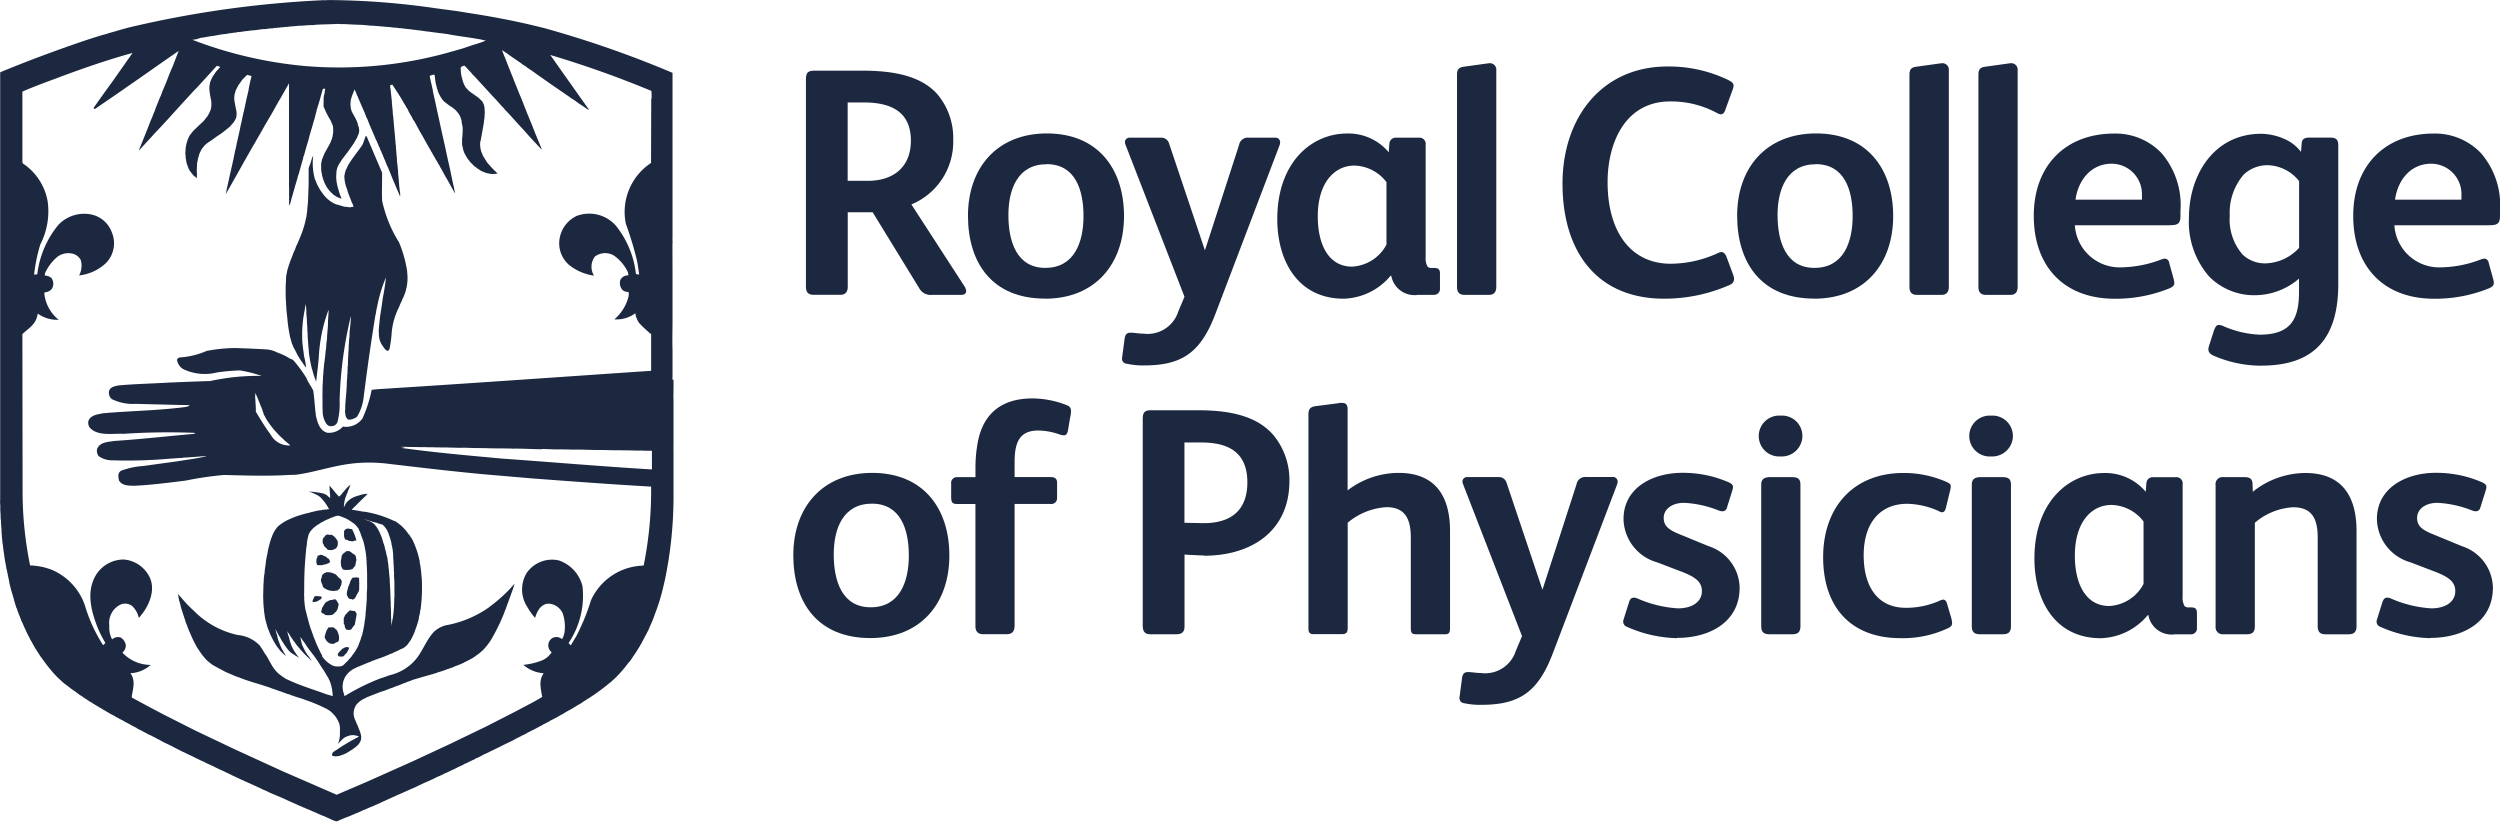 <?xml version="1.0" encoding="UTF-8"?> <svg xmlns="http://www.w3.org/2000/svg" width="243.385" height="80" viewBox="0 0 243.385 80"><g id="Group_363" data-name="Group 363" transform="translate(0 -11.71)"><path id="Path_2515" data-name="Path 2515" d="M31.665,61.033l.036-.018h-.027v.018h-.009ZM39.2,75.611h0ZM36.769,44.155v0ZM28.136,31.648a.326.326,0,0,1-.045.036l.027.018ZM31.6,71.557h.027a.009.009,0,0,1-.009.009l.063.027h.027a1.958,1.958,0,0,1,.317.027c-.009-.018-.036,0-.054-.018.081-.027.118.027.127-.009v.027l.009-.027c.009,0,.027,0,.027.009,0-.009.1,0,.09-.027h.063s.127-.009.127-.063c.036,0,.091-.054.1-.054l.036-.054h-.009s.1-.1.118-.091c.063-.027.027-.054.063-.063h-.009a.833.833,0,0,0,.2-.443c.027-.045-.009-.091.027-.109h-.009c.108-.163-.036-.3-.154-.507l-.063-.1c-.217-.1-.344.072-.57.036.036,0-.036.009-.027.018a2.043,2.043,0,0,0-.489.281.42.42,0,0,1-.109.19c-.054.154-.136.2-.181.326a.248.248,0,0,1-.072.226c.027-.009-.009.036-.009.027a.626.626,0,0,0,.091.208v-.018l.027.027h.009a.027.027,0,0,1,.027.027v-.027a.361.361,0,0,0,.154.063l.054.054-.018.027Zm-.235,3.964c-.181-.281-.371-.742-.534-1.059h.009c-.036-.054-.027-.127-.091-.181V74.3c-.009-.063-.027-.2-.09-.244h.009V74c-.054-.036-.1-.235-.136-.29v.018a2.416,2.416,0,0,0-.163-.471h.009a.947.947,0,0,1-.072-.226H30.29c-.217-.6-.389-1.357-.57-2.045v.018a3.352,3.352,0,0,0-.054-.371h.009c-.036-.253-.036-.371-.063-.6h.009c-.009-.19,0-.308-.027-.525l.018.018c.009-1.267,0-1.955.1-3.24v-.027h.009a.09.09,0,0,0-.009-.036h.009c0-.118.018-.208.018-.344l.009.009c0-.217.063-.624.063-.842v.018a.37.37,0,0,0,.027-.2h.027a3.776,3.776,0,0,1,.091-.751v.027a3.579,3.579,0,0,1,.118-.471v.018a2.008,2.008,0,0,1,.67-.751c.036-.045.1-.072.109-.091.009.009.027-.036.036-.036.054-.009.054-.036.118-.045a1.707,1.707,0,0,1,.407-.253h.027c.045-.063.1-.063.19-.118.154-.091.308-.127.48-.217.063-.009.072-.063.19-.072,0-.009-.018-.009-.027-.009a.192.192,0,0,0,.127-.036c.063.009.054-.054.1-.027h-.009s.063-.009.063-.036c.036-.027.118-.027.145-.045.009.018.036-.009.054-.009,0-.009.136-.009.136-.045.045.045.1.018.136.045v-.018h.018l.036.018h-.009c.081.045.181.063.226.091,0,0,.054.009.054.027.045,0,.091.045.19.063a3.983,3.983,0,0,1,.724.425,1.691,1.691,0,0,1,.534.5c.027.045.091.045.1.145v-.018c.036.091.127.28.154.335v.036h.009s.009.091.063.109c-.036.027.018.081.018.109.072.262.217.534.253.733H35.4c.063.109-.009.118.072.253h-.009c.036.136.054.353.1.471h-.009c.036.081.027.253.072.389H35.62v.018h.009a.245.245,0,0,0,.009.109h-.009l.009.027h-.009l.027.108a2.033,2.033,0,0,1,.009.344h.027a4.448,4.448,0,0,0,.009.489l.027.018s-.009-.018-.027,0v.118h.027l-.027.036h.027v.027H35.72a2.468,2.468,0,0,0,.009.28H35.72v.036l.009.118c.018.054-.009.036.018.118-.036.009,0,.036-.018.063.027-.009,0,.036,0,.072a.036.036,0,0,0,.018.036l-.018-.009c.054.109-.027.163.018.28v.072a.111.111,0,0,0-.018.045h.018c-.027.443.027.932-.036,1.357l.027.027H35.71c0,.163,0,.579-.009.878h-.018l.018.027c-.018,0-.018-.009-.027-.009v.281c-.027.19-.027.335-.054.489h.009v.018c0,.091-.027.109-.027.226-.009.081-.009.19-.009.244h-.009v.072c-.009.136-.027.226-.027.317a.373.373,0,0,0-.036.19,2.3,2.3,0,0,0-.054.407c-.054.217-.1.5-.136.688.009.063-.054.027-.036.118l-.009.063c-.027.027-.009.154-.054.172-.054.163-.118.371-.181.543.027.009-.063.072-.027.1-.091.1-.118.38-.226.5h.009s-.027.081-.063.09h.009l-.027.036h.009l-.036.063h.018a.34.34,0,0,0-.054.072.659.659,0,0,0-.054.1L34.6,75.1v-.018s-.054.054-.054.081v.018l-.054.054c-.009.063-.118.118-.136.217l-.063.054H34.3l-.054.063v.018c-.091.136-.208.226-.317.371-.081.136-.217.19-.308.326v-.018c-.253.3-.407.362-.986.317v-.018c-.072.018-.145-.036-.217-.045a2.731,2.731,0,0,1-1.077-.941m4.054-13.339.045.018H35.43l.389.1H35.81a1.619,1.619,0,0,0,.317.09c-.036.027.063.018.063.027h-.018a1.867,1.867,0,0,0,.335.09c.235.045.326.127.516.154H37c.091.036.217.036.29.1l.1.127v-.018l.036.036a.624.624,0,0,1,.118.181h.018a1.318,1.318,0,0,1,.181.317c.009.063.1.163.1.244h.009a.175.175,0,0,0,.036.127l.054.19c.018-.018.018-.027.018-.027v.1h.027c.027.217.091.28.127.525l-.009-.018c.036.244.063.29.091.443a.009.009,0,0,0-.009-.009h-.009l.027.027H38.2c.027.127.036.29.063.452h-.009c.027.054-.009.091.027.19-.027.027.009.091,0,.145.009.036-.027.1.009.136-.036,0,0,.054,0,.063h-.009a.67.67,0,0,0,.027.181H38.3a.121.121,0,0,0,.009.045c-.036-.018.009.036,0,.063a.691.691,0,0,0,.009.181l-.009-.018.009.045h-.009c.027.063-.009,0,.009.072.009-.009,0-.009,0-.009a1.407,1.407,0,0,0,.027.308c-.027-.009-.009.027-.027.036h.027a.9.9,0,0,0,0,.163h-.009l.027.353v.018h-.009c.036.081,0,.1.009.2h-.009v.09a.563.563,0,0,0,.027.181h-.009s0,.036.009.036h-.009v.054h.009v0h-.009v.036h.009v.063h.009v.036H38.38v.036c.036.1,0,.317.027.489-.009-.018-.009.009-.009.027v.018h0c0,.335-.009.516.009.878a.872.872,0,0,0,0,.308H38.38l.009.036c-.027-.027-.009.009-.009.036h0v.217a1.862,1.862,0,0,0,0,.226l-.009-.018a1.372,1.372,0,0,0,0,.335c0-.018-.009-.018-.009-.027-.027.281-.036.443-.054.7H38.29c.018.09-.036.181-.027.29v.081h-.009c0,.1-.063.136-.036.217h-.009c-.009.1-.054.235-.063.4h-.027a.366.366,0,0,0,0,.1h-.009V72.6s0-.018-.018,0c0,.009.018.027.018.027h-.018c.027.063-.009,0,0,.054a8.519,8.519,0,0,0-.027-.95.009.009,0,0,0,.009.009v-.072h-.009v0h.009c-.027-.054.009-.072-.009-.136h.009c-.009-.109-.009-.534-.027-.588h.009c-.027-.389,0-.507-.036-.878.009.027.009-.009.009-.018h-.009a1.594,1.594,0,0,0-.027-.434c0,.009.018.009.018.009-.018-.38-.036-.787-.054-1.122a.84.84,0,0,0-.036-.217h.027c0-.263-.036-.389-.054-.688h-.009s.036-.027,0-.036v.018c0-.208-.054-.579-.072-.76v-.127H37.8v-.145h-.027a.505.505,0,0,0-.027-.2.6.6,0,0,0-.009-.118,1.463,1.463,0,0,0-.118-.507h.009a3.117,3.117,0,0,0-.163-.633h.018a3.258,3.258,0,0,0-.181-.579h.009a6.09,6.09,0,0,0-.534-1.321h-.009l-.109-.181-.063-.063a.8.8,0,0,0-.281-.3,1.345,1.345,0,0,0-.326-.181H36l-.036-.027a.993.993,0,0,1-.29-.1c-.054.027-.217-.1-.29-.072h.036l-.054-.036s.054.045.072.027M17.348,69.8c.027.145.063.181.091.335h-.018a3.41,3.41,0,0,1,.181.661h.009c.054.226.063.208.127.434v-.018c.091.3.163.507.244.76.027.027.027.163.063.163,0,.163.163.407.19.543.072.226.136.344.226.57a3.432,3.432,0,0,1,.163.38h.009v.027h.009c.1.253.263.561.38.787h.009l.036.091.181.317h.018l.063.109h.009a3.866,3.866,0,0,0,.271.4l.136.19a.837.837,0,0,0,.091.091,2.1,2.1,0,0,0,.253.3h-.009a7.116,7.116,0,0,0,.6.489c.443.253.9.5,1.421.769H22.09c.072-.027.136.072.217.081.118.036.344.154.452.181l.027.036h-.009c.063.018.1.009.136.036a2.861,2.861,0,0,0,.389.136c.28.127.443.163.633.244.19.054.48.154.624.2h-.009l.308.091h-.027c.063-.009.063.027.118.036v-.018c.1.054.154.036.217.072h-.009l.29.091h.009c.253.091.724.217,1.05.362H26.5c.253.072.407.136.7.244.054-.018.081.045.127.036.19.063.489.181.67.244a1.489,1.489,0,0,1,.362.127h-.009a1.769,1.769,0,0,1,.29.091h-.009c.38.127.76.226,1.113.371a14.715,14.715,0,0,1,1.955.814h-.009a.4.4,0,0,1,.154.072h-.009c.063.045.19.09.226.154l.018-.018.217.19H32.3l.253.271c.054,0,.072.118.136.163.027.063.072.1.1.154a3.305,3.305,0,0,1,.181.362V82l.027.091H33a.618.618,0,0,1,.063.326h.027c.009.172.009.561,0,.706a1.1,1.1,0,0,0,.009.181h-.009a2.614,2.614,0,0,1-.19.842c.2-.217.57-.67.851-.724l.036-.027a2.229,2.229,0,0,1,.262-.072V83.3a.583.583,0,0,1,.217,0l-.018-.018a1.412,1.412,0,0,1,.661.118h.009s.027.036.009.036a19.317,19.317,0,0,0-2.045,1.2c-.136.1-.335.2-.452.308a.344.344,0,0,0-.091.317h.018v.027a1,1,0,0,0,.5.036h.109V85.3h.127v-.027a2.958,2.958,0,0,0,.715-.29c.163-.1.344-.217.5-.308h-.018a4.567,4.567,0,0,0,.407-.3.967.967,0,0,0,.136-.136h.009c.634-.688.181-1.249-.045-1.955,0,0,0,.018-.009.018l-.208-.5a1.431,1.431,0,0,1,.009-1.3.643.643,0,0,1,.127-.208,2.246,2.246,0,0,1,.914-.643v-.018l.154-.072.118-.036h-.018c.136-.045.253-.109.371-.145l.226-.091.2-.072h-.009c.063-.036.1-.027.136-.063h.036a.7.7,0,0,0,.081-.027v-.018c.072,0,.127-.063.163-.045h-.009l.308-.1.054-.009H37.43l.091-.036c.072-.045.253-.081.29-.118h.036v-.027h.036a.937.937,0,0,0,.145-.054,2.5,2.5,0,0,0,.443-.172h.036v-.018h.036a1.793,1.793,0,0,1,.281-.1h-.009l.136-.054h-.009c.09-.009.127-.072.2-.072a1.3,1.3,0,0,1,.281-.109h-.009a.924.924,0,0,1,.2-.072v-.018l.127-.036h-.009l.181-.063.163-.054v-.018l.308-.1.253-.072a.475.475,0,0,1,.154-.036h-.009l.1-.036.217-.063h-.009l.272-.072v-.018h.1s.127-.054.154-.072h.063l.054-.009h-.009c.054-.036.19-.036.208-.072a2.5,2.5,0,0,0,.308-.081c.072-.036.136-.036.2-.063h-.009l.1-.018v-.027c.29-.081.561-.163.823-.262-.009-.009.1-.027.091-.036h.036v-.027s.072-.027.09-.009h-.009l.272-.1s.09-.036.118-.045h.036c.054-.018.063-.018.072-.036h.054v-.027c.054-.018.19-.081.217-.091.091-.009.19-.091.308-.1.009-.027.109-.063.127-.072h.027c.118-.036.226-.118.308-.136.054-.027.063-.027.072-.054h.009c.317-.136.57-.3.842-.425H46c.181-.091.353-.253.507-.344a6.959,6.959,0,0,0,.534-.452,6.561,6.561,0,0,0,.715-.9,18.661,18.661,0,0,0,1.33-2.7l.091-.271.027-.027c.226-.642.48-1.312.661-1.828.027-.045.036-.127.063-.163l.081-.262a1.975,1.975,0,0,0,.091-.308c.018.009-.027.081-.072.081-.118.172-.244.262-.353.407A15.565,15.565,0,0,1,47.6,70.833h.009A10.534,10.534,0,0,1,43.33,72.6h.009a2.913,2.913,0,0,0-1.014.543c-.76.715-1.2,2.018-1.855,2.769a4.7,4.7,0,0,1-2.561,1.538v.018c-.226.045-.5.19-.787.253a21.243,21.243,0,0,0-3.584,1.765c-.027-.19-.109-.344-.154-.561h.009a1.891,1.891,0,0,1,.28-1.421,2.2,2.2,0,0,1,.914-.751c.1-.036.253-.154.344-.154.072,0,.063-.045.1-.036h-.009l.091-.045a.687.687,0,0,0,.1-.036h.027v-.018a1.462,1.462,0,0,0,.19-.081V76.4a1.461,1.461,0,0,1,.326-.136h-.018l.091-.045c.036-.009.091-.027.091-.036.054,0,.036-.027.063-.009l.208-.091.009-.018c.054-.036.181-.036.253-.081l.027-.027c.1-.027.163-.054.217-.072h.027l.036-.009v-.018H36.8v-.018h.036c.054-.036.145-.036.163-.063l.054-.018s.091,0,.063-.027h.027c.063-.009.081-.063.127-.054h.045v-.018c.063,0,.009-.009.063-.027a.743.743,0,0,0,.226-.091c.217-.054.28-.145.416-.163h-.009l.226-.09.036-.009v-.027c.054.009.154-.081.2-.081l.063-.018h-.009c.054-.036.1-.036.109-.063h.009a1.308,1.308,0,0,0,.317-.163c.072-.009.063-.027.127-.045h-.009s.118-.027.091-.036a1.158,1.158,0,0,0,.2-.118h-.009c.072,0,.072-.072.1-.081,0-.018.063,0,.063-.036.018-.054.118-.072.127-.127,0,0,.081-.09.081-.118.072-.054.09-.127.127-.172h.009s.036-.109.054-.091v.018l.1-.163s.054-.145.091-.145v-.027c.018-.072.054-.091.036-.109l.036-.036c.027-.063.118-.28.163-.362a.24.24,0,0,1,.054-.127c0-.018.018-.027,0-.027V73.1l.009-.036a4.946,4.946,0,0,0,.217-.615h.009s.018-.09.027-.118a1.276,1.276,0,0,0,.081-.29l.027-.145h.009l.009-.127c.009-.109.063-.163.054-.253.063-.1.036-.344.091-.425a15.027,15.027,0,0,0,.145-2.371h-.009a2.705,2.705,0,0,0-.009-.543h.009c-.027-.29-.054-.534-.072-.842-.036-.226-.054-.434-.091-.642-.054-.109-.009-.19-.063-.281l.027.009a9.027,9.027,0,0,0-.679-2.081,3.334,3.334,0,0,0-.29-.462c0-.063-.127-.163-.145-.19a4.471,4.471,0,0,0-.833-.914v.018a2.419,2.419,0,0,0-.416-.317c-.036-.018-.1-.036-.109-.045l-.027-.027-.018.018a10.471,10.471,0,0,0-2.914-.9h-.1c-.145-.027-.326-.063-.534-.1-.244-.036-.326-.063-.561-.081a.045.045,0,0,1,.009-.027c.163-.181.371-.353.5-.5,0,0,.072-.054.063-.072.29-.28.688-.661.977-.959h-.054a3.2,3.2,0,0,0-.344.036c-.154.045-.226.045-.407.109-.027.036-.1,0-.091.036a2.354,2.354,0,0,0-.851.38h.009a1.389,1.389,0,0,0-.29.262,1.437,1.437,0,0,0-.163.244.852.852,0,0,1-.118.217c-.063,0,0-.045-.009-.072h.009a2.97,2.97,0,0,1,.19-.968v.018l.036-.072a1.453,1.453,0,0,0,.036-.163c.118-.154.1-.281.2-.462a2.1,2.1,0,0,0,.1-.253V59.1c.027-.072.054-.136.081-.2a2.135,2.135,0,0,0-.48.452h-.009c-.1.118-.217.262-.308.362a1.036,1.036,0,0,1-.344.344c-.163-.217-.326-.353-.471-.561-.19-.226-.262-.308-.443-.516,0,.036.009.036.009.081h-.009c.027.263.027.6.054.8h.009v.263s.027.027.018.027-.027-.027-.018,0h.018c-.018.081-.118-.045-.1-.036h-.018L31.9,60h-.009v-.027c-.063-.036-.163-.136-.226-.127a.916.916,0,0,0-.362-.127.547.547,0,0,1-.163-.036c-.443-.063-.661-.091-1.077-.127.036-.009.027.054.054.018a3.586,3.586,0,0,1,.335.136c.127.027.416.208.507.235.054.036.072.063.1.063.054.063.19.145.226.217h-.009s.091.063.072.063h.009s.054.063.054.054c-.009.036.036.063.063.091a3.821,3.821,0,0,1,.244.326v-.018l.1.172V60.9a2.962,2.962,0,0,1,.154.28c-.009,0-.009-.018-.009-.018a.316.316,0,0,1,.091.136c-.009-.036-.072,0-.072-.018l-.1.009h.027l-.063.009c-.072.045-.19-.009-.226.027-.009.018-.054,0-.072.018h-.181c.009.018-.054.018-.027.027a3.442,3.442,0,0,0-.48.072,1.18,1.18,0,0,0-.19.036v.018h-.054c-.063.018-.063-.018-.072.027a.3.3,0,0,0-.09,0v.018c-.253.036-.416.127-.643.145V61.7c-.2.027-.344.109-.534.136h.009l-.154.054a3.2,3.2,0,0,0-.443.154,1.427,1.427,0,0,1-.226.081,1.735,1.735,0,0,1-.28.127s-.063.063-.063.027l-.127.063a4.6,4.6,0,0,0-.941.624,2.922,2.922,0,0,0-.588,1.023v-.027c.009.072-.036.063-.027.1l-.027.036c-.054.19-.127.371-.181.624h0a5.267,5.267,0,0,0-.172.76s-.009,0-.009-.018v.091c-.027.072-.036.226-.091.362V65.9a.528.528,0,0,1-.036.244h-.009l.009.009a2.246,2.246,0,0,0-.036.3h-.009l-.009.154h-.009v.127a3.1,3.1,0,0,0-.072.416v.027c-.027.109-.009.244-.036.344V67.5a.612.612,0,0,1-.027.19c-.018.027.009.145-.018.154h0a4.593,4.593,0,0,0-.036.615h-.018l.018.036h-.018v.2h-.009c.018.091-.009.063,0,.19v-.018c0,.271-.036.842-.009,1.231v.063c.009.1,0,.172.009.244v.027c-.009.054.009.063.009.091-.009.009-.009,0-.009,0,.027.054.009.154.027.154h-.018c.045.235.054.706.109.86l-.018-.018a.865.865,0,0,1,.036.19.375.375,0,0,0,.009.091c.027.172.127.489.154.642.081.19.054.235.118.38h.009v.027h.009l.018.027h-.018c.027.054.027.109.063.154a.641.641,0,0,1,.063.145c0,.036.009.091.036.081v.036a1.163,1.163,0,0,1,.072.154v.027s.045.1.054.127l.018-.018c.009.072.027.108.036.108h.009c.027.072.027.109.063.136v.027H26.5v.027h.018l.063.136h.009l.036.091c.063.054.018.091.091.136a3.328,3.328,0,0,0,.353.543h.009c.063.1.19.253.262.344h.009l.181.181a2.275,2.275,0,0,0,.317.253h.009a5.326,5.326,0,0,1-.724-1.43v.018a3.128,3.128,0,0,1-.136-.5c-.036-.172-.118-.344-.136-.516h.009s-.054,0-.027-.027c0-.027-.036-.072,0-.118.072.2.154.272.19.407v-.018l.027.036c.009.027.063.091.054.127h.027v.027a1.707,1.707,0,0,1,.181.317h.009a2.057,2.057,0,0,0,.163.29c.036,0-.009.045.027.045v-.018c.081.127.118.208.226.371h.018a2.056,2.056,0,0,0,.217.308c.091.1.109.145.163.208h.027c.09.163.407.3.57.434.072.036.28.172.344.2l.072.072a6.447,6.447,0,0,1-.561-.787,3.643,3.643,0,0,1-.317-.715,3.734,3.734,0,0,1-.136-.5,4.267,4.267,0,0,1-.163-.57l-.018-.027c.063-.027.081.136.118.145h.009c.054.054.054.1.091.136h-.009l.036.054.072.118c.018.072.127.136.118.19v-.018c.036.09.072.072.1.154-.009.018-.009,0-.009,0,.036.027.1.145.145.19h.009l.036.063v-.018l.063.1a1.387,1.387,0,0,1,.127.19h.009c.054.045.054.09.091.1a9.56,9.56,0,0,0,1.43,1.475,2.287,2.287,0,0,1-.2-.271v.018a2.912,2.912,0,0,0-.308-.416.611.611,0,0,0-.118-.181c-.1-.19-.2-.38-.281-.57,0,0,.009,0,0,.009l-.027-.072h-.009a1.681,1.681,0,0,1-.109-.38,2.748,2.748,0,0,1-.1-.516l.072.127h-.009c.054.036.127.2.154.2v.027s.036.063.063.072H29.52s.054.081.063.045V74.2h.009a.941.941,0,0,0,.154.217v.027a.573.573,0,0,0,.063.091l.036.063V74.58l.072.118c.009,0,.072.109.109.127a.344.344,0,0,0,.091.154h.027c.009.063.127.163.127.19a.564.564,0,0,1,.063.091,1.289,1.289,0,0,1,.127.163h.009l.181.244.145.217a4.63,4.63,0,0,1,.407.633h.018a.631.631,0,0,0,.072.127l.018.009.109.19h.009c.154.217.317.516.425.706a1.02,1.02,0,0,1,.181.335v-.018c.027.118.063.072.081.181h.009v.036a2.439,2.439,0,0,1,.154.5h-.009c.009.054.036.109.036.145a.6.6,0,0,1,.036.28h.009a2.992,2.992,0,0,1,.036.48,4.147,4.147,0,0,0-.534-.163c-1.285-.471-2.615-.869-3.728-1.394-.054,0-.091-.063-.127-.063h-.036a5.074,5.074,0,0,1-.634-.416c-.833-.588-1.032-1.43-1.538-2.118h-.009a8.152,8.152,0,0,0-.5-.787,3.378,3.378,0,0,0-2.118-1.014,8.5,8.5,0,0,1-4.3-2.371H18.86a12.122,12.122,0,0,1-1.294-1.366v.018l-.253-.308.1.425L17.4,69.91m13.121-4.552v.036h.027S30.56,65.394,30.524,65.358Zm.724,4.425c-.1-.009-.2-.027-.326-.036a.418.418,0,0,0-.353.081c.036.1-.081.163-.081.235a1.357,1.357,0,0,0-.063.181c0,.054.1.1.145.081h.036l.036-.009V70.3c.208,0,.244-.072.317-.081V70.2l.036-.009.145-.091.036-.036c.145.027.118-.217.154-.271h-.072l-.009-.009Zm1.294,4.57s.063-.009.054-.036h.036V74.29h.027l.036-.009v-.018c.072-.036.2-.036.263-.136.009-.063.027-.054.054-.118H33c0-.1.009-.217.009-.29a1.949,1.949,0,0,0-.244-.7c-.027,0-.063-.045-.063-.027-.036-.036-.127-.136-.163-.163-.217-.1-.38-.009-.57-.045,0,.018-.036.072-.027.091l-.054.036s-.009.1-.063.118c-.009.036-.027.009-.036.063v-.018a.517.517,0,0,1-.036.145h-.009a1.126,1.126,0,0,1-.072.2c.009.054-.027.054,0,.1-.018.045-.027.027-.036.054l-.027.127c0,.063.027.181.054.19h.018c.027.136.108.181.154.253h.009c.072.063.036.1.136.127h-.027c.063-.009.036.018.072.027h.027v.027h-.009s.036.036.036,0a.462.462,0,0,0,.281.063h-.027s.154.027.217-.027m-2.127-3.385a.132.132,0,0,0,.045-.027h-.036v.027m.407-.036a.025.025,0,0,1-.036,0c-.027,0,.027.018.009,0l.036.036s.009-.072,0-.054h-.009Zm-.416.009h0ZM33.954,52.86h0Zm-3.9-24.389v0Zm3.466.742v0ZM25.429,51.3c.027.127.118.29.145.434h.009l.009.09c.009,0,.009-.009.009-.027.054.1.063.29.127.362h.018l.1.208v.018a.62.62,0,0,1,.118.19h.009V52.6c.027.054.127.145.127.181l.29.407a9.914,9.914,0,0,0,1.3,1.376c0,.036.027.009.036.036H27.71c.244.19.353.29.561.471a2.012,2.012,0,0,1-1.891-1l-.263-.38h-.009c-.407-.588-.823-1.267-1.2-1.9,0-.633-.036-.887-.072-1.566a.018.018,0,0,0,.018.018v-.29l.19.434h.009l.036.118v-.027a5.629,5.629,0,0,0,.244.6.813.813,0,0,0,.081.217v.027h.018V51.3ZM63.4,21.367l-.018,6.208A5.7,5.7,0,0,0,60.931,33.5a33.058,33.058,0,0,1,1.077,3.556c.091.452.154.914.217,1.385-.1-.027-.253,0-.317-.09a9.156,9.156,0,0,0-1.919-4.633,3.452,3.452,0,0,0-3.846-.986,2.961,2.961,0,0,0-1.7,2.561A2.788,2.788,0,0,0,55.4,37.5a4.9,4.9,0,0,0,2.425,1.041,1.652,1.652,0,0,1,.091-1.855,1.671,1.671,0,0,1,1.864-.091,4.215,4.215,0,0,1,1.285,1.484.78.78,0,0,1,.1.443.8.8,0,0,0-.769.443.99.99,0,0,0,.235,1,.813.813,0,0,0,.534.163c.09.118.036.281.036.407a4.312,4.312,0,0,1-1.394,2.271h.181a3.057,3.057,0,0,0,1.864-.6,2.156,2.156,0,0,0,.371.95,11,11,0,0,0,1.167,1.086V47.81c-8.986.606-17.566,1.222-26.534,1.783l-.67.063a12.794,12.794,0,0,1-.887,2.769,1.944,1.944,0,0,1-1.918.814,1.79,1.79,0,0,1-1.52.6c-.769-.217-.959-1.05-1.113-1.674v-.1c-.118-.8-.127-1.529-.253-2.326-.19-.416-.507-.8-.661-1.222a12.908,12.908,0,0,0-1.231-1.683c-.154-.181-.344-.163-.507-.29a4.468,4.468,0,0,0-.688-.353,3.018,3.018,0,0,0-.4-.154,2.767,2.767,0,0,0-1.14-.317c-1-.054-2.009-.1-3.032-.127a15.436,15.436,0,0,0-2.715.28,7.81,7.81,0,0,1-2.588.634.383.383,0,0,0-.3.208,1.222,1.222,0,0,0,.688.968,4.881,4.881,0,0,0,3.195.29,18.133,18.133,0,0,1,2.253-.2,12.836,12.836,0,0,1,2.109.534,21.567,21.567,0,0,0-5.013.5c-1.366.036-2.561.091-3.946.145-1.674.1-3.367.136-4.986.281-.317.072-.733.127-.887.462a.784.784,0,0,0,.244.869,4.579,4.579,0,0,0,2.308.462l3.566.091c.525.018,1.113.018,1.638.036l.063.036A1.2,1.2,0,0,1,18,51.34c-2.751.353-5.394.371-7.982.606-.452.1-1.2.154-1.412.751a.834.834,0,0,0,.118.624c.769.887,2.2.57,3.3.624h-.018a66.5,66.5,0,0,1,6.832-.1.485.485,0,0,1,.19.045h-.009c-.054,0-.1.063-.181.063-2.5.217-5.231.525-7.746.688-.6.109-1.366.1-1.638.778a.851.851,0,0,0,.154.7,2.34,2.34,0,0,0,1.43.407,46.1,46.1,0,0,0,5.394-.154l1.176-.081h.2v-.027c.8-.027,1.493-.109,2.244-.154v.027c-.923.217-1.837.326-2.769.48l-3.348.462a7.476,7.476,0,0,0-2.154.462c-.353.226-.262.634-.19.959.317.525.986.489,1.538.5,1.638-.081,3.312-.3,4.977-.507a32.7,32.7,0,0,1,3.71-.543c1.991.054,4.38.127,6.425-.009.154.027.3-.036.471,0,1.765-.217,3.457-.823,5.294-1.068a14.672,14.672,0,0,1,3.882,0l3.348.389c1.919.226,3.81.425,5.8.615l4.742.407c3.873.29,7.728.579,11.611.8a36.85,36.85,0,0,1-.724,7.674c-.217.036-.407.027-.624.063a5.752,5.752,0,0,0-4.507,3.33,20.878,20.878,0,0,1-1.457,3.547c-.163.253-.335.552-.507.842l-.217-.226a8.287,8.287,0,0,0,1.357-5.52,3.541,3.541,0,0,0-2.308-2.525,3,3,0,0,0-3.122,1.213,3.1,3.1,0,0,0,.081,3.357,5.472,5.472,0,0,0,.733,1.023c.19-.633.516-1.294,1.249-1.385a1.589,1.589,0,0,1,1.448.968,4.014,4.014,0,0,1,.19,1.593,2.079,2.079,0,0,1-.262.9.834.834,0,0,0-.914-.127.838.838,0,0,0-.1,1.394,2.047,2.047,0,0,1-.869.769,6.658,6.658,0,0,1-1.882.462,3.279,3.279,0,0,0,1.973.814,1.847,1.847,0,0,0-.28,1.385l-.018.018c.063.3.091.624.163.9-.787.489-1.593.878-2.407,1.321l-3.023,1.548-3.62,1.747-3.656,1.7-4.38,1.955-2.932,1.258-5.24-2.28L22.8,84.633l-3.783-1.8L15.9,81.258c-1-.525-2.045-1.077-3.059-1.638l-.018-.063c.118-.842.407-1.538-.127-2.308a3.148,3.148,0,0,0,1.973-.805,3.8,3.8,0,0,1-2.733-1.177v-.054a.829.829,0,0,0,.308-.733,1.061,1.061,0,0,0-.516-.715.872.872,0,0,0-.814.19,2.467,2.467,0,0,1-.271-1.339,1.975,1.975,0,0,1,1-2,1.112,1.112,0,0,1,1.231.1,2.21,2.21,0,0,1,.633,1.131h.027c1.032-1.149,1.665-2.778.986-4.036a3.083,3.083,0,0,0-2.434-1.629,3.173,3.173,0,0,0-2.778,1.566c-.941,1.629-.416,3.529.244,5.176a11.42,11.42,0,0,0,.7,1.366.647.647,0,0,1-.217.226,14.988,14.988,0,0,1-1.774-3.882A5.8,5.8,0,0,0,5.085,67.2a6.365,6.365,0,0,0-2.154-.443A35.9,35.9,0,0,1,2.2,59.883L2.18,44.235c.534-.507,1.176-.869,1.394-1.584a2.753,2.753,0,0,0,.1-.416,3.2,3.2,0,0,0,2.036.606,3.793,3.793,0,0,1-1.394-2.525c.009-.063.009-.118.054-.154a.863.863,0,0,0,.7-.371.936.936,0,0,0-.054-1,.955.955,0,0,0-.643-.253.5.5,0,0,1,.045-.308,4.531,4.531,0,0,1,1.158-1.511,1.778,1.778,0,0,1,1.575-.29,1.217,1.217,0,0,1,.715.606A1.989,1.989,0,0,1,7.7,38.525a4.528,4.528,0,0,0,2.679-1.267,2.767,2.767,0,0,0,.5-2.95A2.727,2.727,0,0,0,8.931,32.6a3.464,3.464,0,0,0-3.258,1.014,9.287,9.287,0,0,0-2.045,4.8l-.308.036A15.873,15.873,0,0,1,3.927,35.5a7.038,7.038,0,0,0,.715-4.172,5.608,5.608,0,0,0-2.434-3.719l-.027-.118V20.624c1.113-.48,2.217-.887,3.339-1.3,2.407-.914,4.869-1.765,7.385-2.462l-2.009,2.86c-.6.814-1.24,1.719-1.792,2.5.054.063.063.054.136.1,1.1-.76,2.009-1.366,3.059-2.108,1.891-1.3,3.222-2.262,5.086-3.539h.009c-.217.543-.371.95-.561,1.448-.217.471-.443,1.05-.624,1.538l-.4.95-.136.371-.118.263-.072.163-.036.109-.262.634-.127.371-.127.28-.063.19-.253.588-.036.109-.263.67-.226.57-.353.869-.217.543h.027l1.33-1.448.217-.253.063-.036.091-.127h.018l.851-.914,1.511-1.665,1.394-1.52.054-.036.688-.751,1.348-1.475H21.1a1.238,1.238,0,0,1,.344.118l-.416.452-.118.181-.217.317-.1.2-.136.335-.072.389v.28l.009.118.036.326.091.5.054.253v.462l-.054.308-.027.072-.072.172-.118.253h-.027v.036l-.072.109v.036l-.063.054-.317.407-.507.471-.516.5-.335.425-.163.335-.136.407-.09.443-.036.588.027.19c.009.063-.009.118,0,.181l.091.534.181.507.127.253.262.335.19.217h.054l.081.091.1.063h.027l-.027-.244.027-.027-.027-.389.027-.624v-.1l.1-.516.136-.471.217-.443.308-.38.109-.1.253-.19.217-.136.579-.416.471-.317.317-.244.48-.389.389-.443.181-.317.054-.136.036-.2V22.6l-.118-.579-.027-.154-.036-.19L22.8,21.33l.027-.38.118-.434.263-.507.407-.57.407-.407L24.044,19l.317.072.027.027h.091l-.018.154-.091.335-.163.787v.081l-.19.8-.081.38-.2.941-.027.054-.063.344-.054.19-.036.226-.127.534-.072.371-.344,1.538v.109h-.027l-.054.326-.027.018-.036.217-.136.67-.19.851-.145.624-.054.244-.091.434-.217.968v.1l-.063.163.018.027.072-.118,1.14-2.009.452-.814L24.7,25.8l.036-.036.244-.443.5-.86.208-.38.8-1.366.651-1.167.127-.2.534-.941.335-.588v9.43h.009v.109s.045-.036-.009.036V29.9h.009v1.059a.035.035,0,0,1-.009.063c0,.009.036.054,0,.063v.1c0,.027.063.036.009.054v.407s.009.009,0,.009c-.009.036.036.027.036.036l.09-.226.1-.38.471-1.647.1-.326.054-.226.081-.226.416-1.475.063-.28.036-.054.063-.226.081-.29.081-.29.19-.633.127-.489.5-1.71.145-.57.027-.036V22.5l.217-.688.063-.217.253-.9.091-.317.054-.027h.181l-.054.235v.19L31.537,21l-.027.2v.063l-.009.48v.362l.072.127v.036l.09.163.054.154.217.416.271.48.045.108.1.235.063.163.027.326v.253l-.072.48-.018.036h-.009v.045l-.054.163-.136.335-.244.452-.317.57-.181.434-.027.091-.027.036-.091.416v.579l.027.281h.027l.009.127.036.208.1.344.136.353.027.027v.045l.226.407.262.335.344.326.326.217.326.136.136.027v-.027l-.136-.317-.054-.163-.072-.226-.127-.443-.091-.443-.036-.371v-.181l.027-.5.072-.308.127-.29.136-.217.2-.308.651-.86.507-.724.308-.543.181-.443v-.091l.036-.109-.036-.344-.072-.19-.036-.118v-.1l-.036-.036-.036-.127-.154-.335-.353-.633-.1-.326-.036-.434.036-.407.118-.38.226-.57.027-.054.154.344.091.253.063.081v.072l.091.19.127.29.217.507.253.57.127.353.118.226.036.091.172.443.38.887.1.226.09.217.127.317s-.1-.38.081.154l.054.1.091.253.054.072.063.181.063.127.217.507.118.308.036.054.2.507.054.109.2.471.1.244.027.036.036.127.172.416c0,.018.018.036.036.081-.036-.091-.181-.4.109.263l.081.19.272.652.027.036.072.181.118.28v.018l.009-.118v-.226l-.054-.29V30.09l-.027-.136-.063-.787-.063-.643v-.181l-.091-.851-.027-.181h.018l-.018-.1h.018l-.036-.308-.072-.842v-.217l-.036-.09v-.163l-.063-.715-.027-.281-.036-.362-.081-.986H38.27l.027-.054-.063-.48v-.163l-.063-.588v-.027l-.018-.181v-.127l-.136-1.285-.027-.091v-.244l.2-.063.561.851.091.136h-.009l.163.253.136.226.127.217v.036l.036.036.235.38v.054l.063.054.118.2.072.181.29.5.163.317.091.118.127.226.425.787.235.4.262.471.443.787.027.036.091.154v.027l.091.136.045.072.063.136.19.308.118.226.027.027.308.534.045.072.063.136.072.1.063.145.054.081.326.6.027.027.29.516.543.977h.027v-.027l-.054-.253-.045-.263-.036-.118h.009l-.036-.136-.217-1.014-.1-.5-.217-.959-.163-.751-.127-.6-.226-1-.118-.534L42.8,23.6l-.1-.471-.127-.561s-.054.027,0-.036l-.027-.091-.2-.932-.19-.851-.036-.244-.036-.154-.127-.561-.127-.588.118-.063.127-.036.081-.027H42.3l.027.154v.027l.009.009.027.262.045.335.063.244.09.344.036.1.036.127.063.181.19.362c.027.045.091.127.091.136l.063.109.226.244.452.344.344.226.308.253.263.317.118.19.036.054.054.163.1.308V23.6l.09.443.018.244-.018.136s.027-.018.018.027l-.027.362h-.027s.1-.036,0,.081h.027l-.036.353v.543l.054.244.063.29.109.3.262.462.308.407.389.389.19.136.109.09.244.154.109.081.253.109.163.054.054.036.5.1h.38l.244-.036h.027l-.543-.534-.471-.534-.407-.651-.19-.471-.054-.235-.036-.308v-.308l.054-.19.217-1.194.036-.19v-.018l.063-.38.018-.208.027-.136.036-.561-.027-.543-.072-.281-.145-.28L46.6,21.24l-.914-.652-.335-.344-.163-.29-.127-.317-.036-.154-.1-.371-.045-.281-.027-.389v-.163l.1-.091.154-.063.109-.027.244.244.19.217.253.262v.027l.371.38.733.8,1.1,1.2.226.235.534.6.19.19.036.063.507.534.769.851.181.2.38.407.416.471.262.29,1.113,1.195V26.19l-.516-1.267-.027-.054-.353-.9-.136-.335-.38-.923-.579-1.475-.154-.353-.959-2.4-.38-.968-.253-.624-.091-.244-.027-.063.534.353.2.154,1.095.751.29.217.145.072.226.181.5.335.389.28.109.081.262.181.977.688,1.891,1.3.054.054.38.235.561.407.118.063.643.443s.081.036.091,0l-2.407-3.4c-.443-.624-.887-1.267-1.357-1.919a100.2,100.2,0,0,1,9.846,3.5,5.319,5.319,0,0,1,.018.76m0,36.09c-4.724-.281-9.647-.706-14.507-1.05-3.249-.3-6.534-.579-9.909-1.05h.4s-.072-.027-.091-.036a1.753,1.753,0,0,0-.38-.054c.642-.018.76.009,1.421.009h.109s0,.027.036,0H40.5c.253.018.878,0,1.068.018.172.018.715,0,.814.018l-.018-.018.027.018c.181.009.742,0,.9.009h-.009c.163-.009.579.018.9.018h.145c.226.027.8,0,1.032.009l.733.027h.018s.009.018.027,0h.009c.027-.027.027-.009.091,0h-.009c.072.018.579-.009.823.018V55.33c1.1.054,1.756.018,2.869.054h-.009l.027.018c.018-.045.063.027.09-.018,1.014,0,1.8.054,2.724.063V55.42c.986.018.977.054,1.955.036-.027.027.027.009.036.009l.027-.009c.181.027.624,0,.842.027,0,0,.009.009.027,0h.923c.6.009.986.036,1.873.036.8,0,1,.036,1.882.027.9.009.923.009,1.937.036v-.018s.1-.009.118.027v-.027c.181.036.724.018,1.014.027h.081v1.819h-.045ZM19.266,15.466v-.018h.091l.091-.009v-.027s.072-.027.09,0v-.018c.1-.027.172,0,.272-.036h-.018a.3.3,0,0,1,.09,0H19.9v-.027c.181,0,.253-.054.434-.054v-.027c.118.027.19-.045.308-.027.416-.063.842-.163,1.267-.2H21.9c.19,0,.281-.072.534-.072v-.018c.1.018.109-.027.2-.009v-.018h.127l-.027-.009c.118-.027.19,0,.317-.036-.009-.027,0,.009.027,0v-.018s.063-.036.09,0c0,0,.118-.027.136-.009h-.009c.118,0,.154-.045.226-.036H23.51c.109.009.163-.036.235-.027a.569.569,0,0,1,.244-.018v-.027h.118c.19-.036.425-.054.624-.072l.109-.009.118-.009.127-.027h-.009c.118.009.154-.036.281-.027h-.009a1.842,1.842,0,0,1,.407-.036c.253-.009.407-.072.661-.072l.181-.009v-.027h.127c.145,0,.308-.045.471-.036h-.009a2.764,2.764,0,0,1,.471-.045v-.018a.525.525,0,0,0,.181-.009c.253,0,.471-.063.67-.054l.163-.027a.823.823,0,0,0,.326-.036c-.009.027.027.027.027.027v-.027a1.806,1.806,0,0,0,.226,0l.19-.009.2-.009c.181-.027.389-.027.48-.036h-.009l.19-.009c.281.027.48-.063.805-.045h-.018c.371-.027.643-.018,1-.036a4.181,4.181,0,0,0,.507-.027l.027.009s.009.009.036,0c.507-.036.353.027.823,0l.072.009h-.009c.416.009,1.068.063,1.538.063.226.009.48.036.706.054.226.036.543.027.823.063,0,0-.009.027.036,0,.353.027.624.054,1.032.091.353.009.634.081.968.081h-.018l.154.027c.462.027.724.09,1.14.118.181.027.634.081.887.118h.118a8.137,8.137,0,0,0,.842.118.844.844,0,0,1,.127.018c.543.081.914.118,1.421.181-.009,0-.009.009-.027.009a4.178,4.178,0,0,1,.643.1c.977.163,1.964.281,3.023.48-.009,0-.009.018-.009.018l.353.063c-.262.118-.67.244-.968.344-.434.118-.941.317-1.421.462-.28.072-.561.163-.842.235h.009a39.675,39.675,0,0,1-14.236,1.448,40.714,40.714,0,0,1-11.1-2.561c.118-.027.38-.063.543-.091M65.464,48.678h.009c-.036-.127.018-.181-.009-.281h.009V45.782c-.027-1-.009-1.611,0-2.606V37.864c-.009-.814,0-1.575-.009-2.48h.009v-.036c.027-.1-.027-.317,0-.416V25.421s-.027-.054,0-.036V18.8a102.074,102.074,0,0,0-12.615-4.389c-.054.009-.1-.036-.136-.027-2.489-.633-5-1.095-7.4-1.457-.9-.163-1.828-.262-2.652-.38-.19-.027-.335-.036-.452-.063a75.237,75.237,0,0,0-10.163-.769,3.728,3.728,0,0,0-.462.027l-.027-.018A102.369,102.369,0,0,0,12.57,14.38h.009c-.733.181-1.285.371-1.982.552h.009a4.747,4.747,0,0,1-.624.181h.009c-1.041.308-2.217.706-3.258,1.077-.036.009-.163.036-.181.063-1.964.688-4.38,1.6-6.434,2.452-.009.027-.1.027-.1.054V60.425L0,60.407l.018.036S0,60.443,0,60.434l.018.1L0,60.515l.018.081H0c.027.163.027.407.036.507v.027L.027,61.2c0,.389.036.507.036.851H.054c.027.072,0,.163.027.226H.072a.707.707,0,0,1,.009.335H.108a1.316,1.316,0,0,0,0,.19c-.027.054.036.036,0,.081a2.452,2.452,0,0,1,.036.425v-.018a1.094,1.094,0,0,0,.009.172v.181H.163l.009.163.018.036H.172l.063.624H.226l.027.136c0,.109.036.163.036.281a.009.009,0,0,1-.009-.009,2.955,2.955,0,0,1,.054.38c.036.217.09.624.127.86H.452a2.222,2.222,0,0,1,.054.3s-.009,0,0-.018c.054.262.072.407.118.634L.615,67v.091H.642c0,.091.036.081.027.163H.688c-.027.1.063.244.063.4H.76c0,.154.063.208.063.362V68a2.109,2.109,0,0,1,.072.344H.9v.063H.914v.045c.127.615.281,1.041.434,1.6h.009v.054h.009c0,.072.063.181.063.253h.009c.036.154.118.389.163.543H1.62c.009.063.063.154.063.181.027.136.127.326.154.452h.018l.036.127H1.9l.054.154a1.452,1.452,0,0,1,.109.3h.018l.054.154h.009v.036h.027c.09.226.163.4.281.652.027.036.09.19.109.226V73.2l.244.489h.009s.027.081.036.054v.018a4.282,4.282,0,0,0,.208.407h.027c.009.09.072.136.109.244H3.2c.072.127.145.262.217.389H3.43a1.242,1.242,0,0,0,.127.217h.009l.063.127.018-.018.063.136h.009A4.958,4.958,0,0,0,4,75.692c.063.063.063.127.118.154.027.045.027,0,.036.063.136.181.317.416.452.615v-.018a12.652,12.652,0,0,0,.914,1.068l.57.534H6.1c.163.181.38.281.561.452.1.036.127.127.19.145h.009c.081.072.2.145.281.208h.009c.145.1.244.181.371.271a.18.18,0,0,0,.1.063l.036.036h.009l.036.036c.054.054.063.054.09.054.063.072.163.09.226.154.036.018.072.081.1.063l.127.09.036.036h.009l.036.027h.018l.036.036v-.018a1.023,1.023,0,0,1,.163.127c.063,0,.072.036.1.054H8.633c.118.1.253.109.371.226l.1.063c-.036.009.127.054.1.054l.127.09s.054.045.081.027l.054.054H9.457s.1.036.118.045l.118.09a1.706,1.706,0,0,1,.326.19v-.018l.063.054h-.009a1.561,1.561,0,0,1,.29.163h-.009c.1.054.253.136.38.217h-.009c.109.027.109.081.226.109h-.009s.036.027.027.009c.072.036.1.063.172.1h.009c.1.036.136.127.253.136a.5.5,0,0,0,.163.091l.081.063h.027c0,.036.1.018.118.072a.982.982,0,0,1,.281.154H12.1l-.009.009c.3.154.48.244.814.443.036-.018.036.027.063.018l.054.036c.072.054.28.118.317.181h-.018c.181.091.344.172.534.263h-.009c.208.109.389.2.643.344h-.009a1.758,1.758,0,0,1,.416.2c.018,0,.036.027.027.018v-.018c.163.091.371.2.57.308.036-.036.063.054.09.036l.036.027h-.009c.5.271.8.389,1.258.624h-.027c.317.145.769.389,1.023.516a.06.06,0,0,1,.063.018l.507.253h-.009c.054-.027.054.054.1.027l.027.027c.19.081.407.19.57.28h-.009a1.371,1.371,0,0,1,.326.154h-.009a7.092,7.092,0,0,1,.751.353h-.009c.127.027.235.118.326.136a2.025,2.025,0,0,0,.317.145c.036.018.027.036.054.036.407.208.8.371,1.186.561.054.018.172.091.262.118a1.067,1.067,0,0,0,.19.091l.036.027h-.009c.317.145.833.389,1.086.507.009,0,.118.018.136.063l.29.127h.018c.072.054.091.027.19.1.036-.009.127.063.163.054.072.063.253.109.326.163h.009l.027.027c.09,0,.226.1.308.127.127.063.253.109.407.19h-.009l.109.054h-.009a4.3,4.3,0,0,1,.525.226H26.09c.606.28,1.258.516,1.855.805h-.009c.163.072.281.127.416.181h.009l.027.027c.063.027.181.054.181.081h.036l-.009.009a4.448,4.448,0,0,1,.516.235l.018-.018c-.018.054.127.045.127.063.091.036.154.091.226.091.054.027.009.027.054.054a.516.516,0,0,1,.253.1s.163.063.181.063c.244.1.326.154.6.262.036,0,.063.063.1.036l.036.027H30.7c.1.009.19.1.253.109.127.054.308.127.416.181.163.036.407.181.606.253l.317.145c.172.09.253.09.4.163a.763.763,0,0,0,.389-.127c.262-.1.471-.2.642-.262l.081-.027h-.009l.127-.045h-.009l.118-.036h-.009l.3-.136a1.36,1.36,0,0,0,.28-.127c.054.027.036-.027.063-.009h-.009c.253-.1.371-.154.579-.253.036-.027.163-.072.2-.1.054.027.036-.027.072-.009h-.009c.226-.081.317-.154.5-.217h-.009l.3-.118a2.023,2.023,0,0,0,.235-.109l.181-.072h-.009l.353-.154v-.018c.054.018.036-.027.072-.018H37.1l.181-.081c.091-.045.154-.063.262-.109-.009-.027.109-.045.109-.063h.018l.118-.054h-.009l.452-.2h-.009c.081-.054.217-.054.253-.118h.036v-.018l.091-.036L38.95,89c.326-.127.624-.29.887-.389h-.009c.29-.136.543-.226.824-.371h-.009l.136-.063.063-.027.136-.063h-.009c.154-.063.308-.154.48-.217l.036-.009a.4.4,0,0,1,.127-.063l.29-.127c.054-.036.109-.054.136-.072h.027l.1-.054.163-.081a4.584,4.584,0,0,1,.5-.226.572.572,0,0,0,.1-.054h.027l.181-.09A.773.773,0,0,0,43.284,87h.027c.063-.009.181-.091.244-.1h-.009l.208-.1c.118-.027.154-.1.262-.118h-.009c.091-.036.263-.118.344-.163a.653.653,0,0,0,.19-.109h.009a2.472,2.472,0,0,1,.308-.127v-.018c.253-.081.3-.181.543-.253h-.009c.181-.081.38-.19.48-.235s.226-.109.308-.136c.027,0,.036-.054.072-.036v-.018c.154-.081.38-.163.507-.235H46.75l.127-.063a1.23,1.23,0,0,0,.19-.118H47.1s.063-.054.1-.054h.018l.416-.2h-.009l.317-.154h-.009l.154-.063c.009-.009.054-.027.054-.036h.027s.063-.054.091-.054c.118-.054.244-.127.371-.172l.063-.036h-.009a.651.651,0,0,0,.163-.091h.027a.442.442,0,0,0,.1-.063h.009l.136-.063h-.009c.072-.009.109-.072.163-.072h-.009c.081-.045.181-.063.19-.1h.027V84h.036a.086.086,0,0,0,.063-.036h-.018l.2-.081a.123.123,0,0,1,.081-.045h-.009c.136-.063.226-.127.371-.19h-.018a1.751,1.751,0,0,1,.19-.091H50.37l.1-.054.154-.072h-.018c.118-.027.127-.1.217-.1h-.009c.054-.027.072-.027.072-.054h.027l.027-.009c.1-.036.181-.1.244-.118h-.009l.154-.072v-.018s.1-.081.118-.054h-.009l.136-.072a2.146,2.146,0,0,0,.28-.154h.027l.154-.072h-.009l.1-.054h-.009l.154-.072h-.009s.091-.054.1-.036v-.018l.326-.172.036-.009a1.879,1.879,0,0,1,.353-.2c.19-.1.253-.127.462-.244,0-.045.118-.063.127-.072h-.009l.118-.063.217-.109a.332.332,0,0,0,.091-.063h.027l.335-.181h-.009a2.6,2.6,0,0,1,.335-.181,7.942,7.942,0,0,1,.76-.443c.181-.091.353-.226.588-.344H56.1l.208-.127.072-.036.127-.072H56.5l.136-.072v-.018c.253-.163.534-.353.778-.489H57.4a1.823,1.823,0,0,0,.226-.154,6.338,6.338,0,0,0,.543-.371h-.009c.2-.127.262-.19.434-.3h-.018c.28-.208.561-.434.814-.643v.018c.253-.244.471-.416.7-.661.127-.145.272-.28.38-.407h-.009c.1-.081.244-.29.335-.38.072-.091.19-.253.3-.38v-.018l.054-.045h-.009a1.043,1.043,0,0,1,.154-.172h-.009l.054-.063c.054-.045.118-.19.163-.217,0-.054.09-.1.09-.154a15.225,15.225,0,0,0,.851-1.348v.018c.063-.081.063-.181.127-.253.217-.416.407-.76.6-1.149a3.6,3.6,0,0,1,.226-.516c.036-.109.091-.226.127-.317.136-.326.226-.624.362-.968a17.543,17.543,0,0,0,.606-1.982c.081-.29.136-.57.226-.941a39.565,39.565,0,0,0,.851-8.28V55.981c0-.326-.009-.661,0-1V50.633c-.027-.543.027-1.421-.009-1.973m-25.9-10.434s0-.091-.027-.091h.009a11.906,11.906,0,0,0-.8-2.842A12.538,12.538,0,0,1,37.2,31.24v.018c-.036-1.023,0-1.231,0-2.742-.507-1.176-1.068-2.489-1.52-3.575l-.027.072-.054-.072-.027.072a.817.817,0,0,1-.091.262c-.036.163-.118.335-.163.48-.48.733-1.05,1.366-1.484,2.145-.036.136-.145.3-.19.425v.018s-.036.1-.054.154V28.47c-.009.154-.1.416-.054.507h-.009a3.453,3.453,0,0,0,.217,1.041h.009c.009.091.063.127.063.244h.009v.081h.036v.036l.036.136h.009c.036.054,0,.09.036.108l.154.4h.009v.036h.009c.054.127.1.281.154.4h.009a1.6,1.6,0,0,1,.136.353c-.054.063-.136.045-.226.045.009.018.027,0,.036.018-.1,0-.136.036-.217.009l-.253-.027c-.081-.027-.217-.009-.272-.027-.2-.081-.344-.1-.507-.163-.054-.027-.163-.027-.19-.054h-.036A2.908,2.908,0,0,1,31.8,31l-.054-.063h-.009A5.2,5.2,0,0,1,30.76,29.4h.018a2.583,2.583,0,0,1-.154-.344h.009a5.706,5.706,0,0,1-.136-2.2l-.027.063V26.9l-.1.226-.1.317c-.036.235-.244.552-.226.778h.009s.009.072-.009.063c.009.226.009.579,0,.814v.018s.018.063,0,.081v.054c.036.063-.027.036.009.109h-.009V29.33c.009.416-.027.95-.027,1.285h-.009A10.465,10.465,0,0,1,29.918,32a4.221,4.221,0,0,1-.072.642.3.3,0,0,1-.027.181,9.665,9.665,0,0,1-.6,1.982c-.054.154-.091.217-.154.371,0,0-.072.127-.054.136a2.824,2.824,0,0,1-.136.29v-.027l-.1.272a2.524,2.524,0,0,1-.163.38c-.108.253-.19.534-.317.8-.063.181-.127.4-.2.561,0,.118-.118.344-.136.5v-.027c-.027.235-.063.3-.091.48l-.009.127c-.027.208-.009.443-.036.688h-.009v.308H27.81v.851s.018.027,0,.036V40.6c.027.181,0,.335.027.389h-.009a1.816,1.816,0,0,1,.027.29c0-.009-.018-.009-.018-.027l.027.263h.009a2.148,2.148,0,0,0,.027.416h-.009l.036.38v-.018c.054.344.063.7.118,1.077h.009v.109l.036.2s-.018-.027,0-.027c0,.127.036.163.036.29h.009s0,.081.018.091h-.018a.822.822,0,0,1,.063.317v-.018c.063.29.127.471.19.715.054.181.163.38.2.525.036-.009.063.118.081.118V45.7s.036.09.054.063V45.8h.009s.027.081.036.063v.027h.009v.018h.009v.036H28.8l.154.308h.009a3.477,3.477,0,0,0,.19.326l.091.154v-.018l.127.208V46.9a6.226,6.226,0,0,0,.434.615c-.027-.118-.027-.281-.054-.434V47.1c-.009-.109-.054-.244-.054-.317a5,5,0,0,1-.136-.7h.009a12.165,12.165,0,0,1-.154-1.394h.009a11.4,11.4,0,0,1,.217-2.679c.036-.154.036-.28.072-.434,0-.072.063-.136.036-.2l.036-.036v.172a2.449,2.449,0,0,1,.027.326h.009v.262c0,.308.063.57.054.914h-.009c.036.063.009.163.027.217H29.9c-.009.217.027.317.027.543h-.018l.018.027h-.018c.054.308.036.652.063.95l.054.724h-.009c.054.217.036.489.072.679h-.009l.027.127-.018-.018c.063.118.027.181.054.29h.009c.054.407.136.715.226,1.131H30.4a7.054,7.054,0,0,0,.38,1.176c.09-.86.19-1.511.253-2.335a15.374,15.374,0,0,1,.941-4.624.4.4,0,0,1,0,.253c.027.027,0,.19-.009.281v.036l-.018-.009V42.5h.018c-.018.217-.036.507-.036.76v-.018c-.009.434-.063.76-.072,1.077h-.009a.661.661,0,0,1-.009.181,2.539,2.539,0,0,1-.054.534l-.036.507a.533.533,0,0,1-.018.154l-.036.244c-.027.507-.1.887-.163,1.421h.009c-.054.344-.054.715-.091,1.014-.009.317-.027.643-.054,1.014l.027.054h-.027c0,.208.009.516-.009.733v.018c.054.036-.027.063.009.091h-.009c.027.3-.009.941.027,1.412v-.018a2.183,2.183,0,0,0,.407,1.357v-.018a.571.571,0,0,0,.3.181.92.92,0,0,0,.443-.063h-.009a.65.65,0,0,0,.3-.344,6.932,6.932,0,0,0,.208-2.072,39.211,39.211,0,0,1,1.1-8.253c0,.344-.054.887-.1,1.285v.018c-.054.389-.009.661-.081,1.041,0,.217-.036.452-.036.724a4.747,4.747,0,0,1-.036.516,2.63,2.63,0,0,1-.027.516c.009.054,0,.217,0,.29h-.009v.3a1.454,1.454,0,0,1-.027.272c0-.009-.009-.009-.009-.027,0,.036.009.235,0,.326h-.009a2.816,2.816,0,0,1-.027.552c.027.027,0,.027.009.063H33.8a2.9,2.9,0,0,1-.036.507c0,.7-.1,1.566-.154,2.362v.38H33.6a1.8,1.8,0,0,0,.091.733h.027v.036h.009v.027h.009c.054.072.1.154.217.172a1.086,1.086,0,0,0,.534-.118h-.009l.072-.027h-.009a.554.554,0,0,0,.253-.19,4.627,4.627,0,0,0,.579-1.611c.371-2.968.715-5.367,1.176-8.244,0,0,.018,0,.018.009a7.814,7.814,0,0,1,.163-.878,13.629,13.629,0,0,1,.787-2.642v.018a1.09,1.09,0,0,1,.063-.154c-.091.8-.2,1.412-.335,2.145l-.036.308v-.018c-.054.407-.127.842-.19,1.258v-.018c-.054.416-.118,1.1-.154,1.52l.018.1h0s0,.054-.009.036c.027.145,0,.317.036.507,0-.009-.009-.027,0-.027a2.6,2.6,0,0,0,.081.362v-.018a1.51,1.51,0,0,0,.226.452l.036.063h.009l.027.036a1.813,1.813,0,0,0,.253.335h.018l.1.091h.091c.063.018.136-.127.163-.145a11.586,11.586,0,0,0,.226-1.7,6.779,6.779,0,0,1,.661-2.308c.1-.2.163-.416.253-.57.072-.118.109-.308.208-.462v.018c.091-.235.136-.353.2-.534a3.284,3.284,0,0,0,.091-.38h.009a4.35,4.35,0,0,0,.063-1.647h.009l.018.109ZM27.819,40.57v0Zm6,7.8v0Zm-2.4,1.086v0Zm.118-2.045h.009l-.009-.009Zm2.1,3.909v0Zm-1.484,7.566v0Zm1.3,13.312v0Zm.968-1-.081-.027H34.28l-.2-.036c-.1.027-.1.081-.163.118-.036.036-.036.045-.072.063-.127.19-.2.163-.29.371,0,.072-.091.145-.081.2h-.009v.272l.009.009c-.009.045.018,0,0,.054h-.009a.353.353,0,0,0,.009.145h-.009c-.009.063.027.081.054.136.063.109.018.389.262.534V73a.434.434,0,0,0,.317.018s.063,0,.072-.036c.072.009.063-.091.091-.1.036-.045.036-.081.072-.081v-.036h.027a.152.152,0,0,1,.063-.09h-.018l.063-.063a.291.291,0,0,1,.081-.091c.045-.38.145-.724.172-1.068C34.624,71.33,34.6,71.158,34.425,71.194Zm-.814,3.539h0Zm1.33-6.489v0ZM31.276,66.75s.036-.054.063-.009c.009-.018.072-.018.118-.045a1.141,1.141,0,0,1,.253-.045H31.7c.072-.009.127-.072.181-.072.027,0,.036-.027.063-.018l.009-.009c.063.009.091-.09.118-.081,0,0,.091-.036.072-.045l-.027-.081c-.045-.118-.072-.217-.163-.263h.009c-.127-.018-.163-.163-.262-.19a.739.739,0,0,1-.3-.145c-.063.009-.2-.054-.28,0h.009c-.063.063-.263.027-.226.154H30.9c.009.127-.081.154-.091.262a.43.43,0,0,0,0,.109.664.664,0,0,0,.054.407c.063.109.253.027.434.063m1.928,16.343v0Zm-.027-21.131h0Zm-.38,29.756h0Zm.552-16.868c-.054.063-.09.054-.136.145a.081.081,0,0,0-.072.045l-.1.118h.009L33,75.212c-.063.091-.136.145-.1.2a.246.246,0,0,0,.036.145v-.018s0,.072.027.036c0,.036.054,0,.054.054h.308c.091.009.163-.072.217-.136,0,0,.036-.081.091-.09H33.62s.063-.027.036-.036h.009v-.027s.009,0,.036-.027c-.009-.045.036.009.027-.027h.009A1.579,1.579,0,0,0,33.9,75a.87.87,0,0,0,.091-.244.793.793,0,0,0-.344-.045c-.145.054-.136.118-.262.118m-.824-7.249a1.416,1.416,0,0,0-.606-.163c-.154-.009-.226,0-.281.063-.136,0-.154.127-.235.136a.4.4,0,0,0-.063.081h.009c-.091.045-.036.3-.109.326V68a.591.591,0,0,0-.027.253H31.24a.654.654,0,0,1,.063.244h.018a.361.361,0,0,1,.072.163c-.009.127.1.226.145.29h.009s.036.081.054.027a2.067,2.067,0,0,0,.29.163c.1,0,.109.054.19.054.036.018.118.018.163.036l.009-.009h.018l.181.027V69.23l.054.027V69.23a.2.2,0,0,1,.1.027V69.23a1,1,0,0,1,.244-.018v-.018c.027-.063.127-.063.154-.136.072-.009.063-.009.072-.063a.07.07,0,0,0-.009-.027c.054-.018.027-.063.036-.081.045-.018.045-.109.072-.136v-.018c.09-.081.045-.226.09-.308a.427.427,0,0,0-.253-.443h.009s-.027,0-.027-.009c-.063-.091-.308-.371-.416-.4M31.8,65.113l.018.018a.488.488,0,0,1,.081.109v-.018l.036.027h.081l.063.009c.063.027.063-.036.118.018,0-.018-.027,0-.027-.018.063-.009.063.018.154.018v-.027a1.082,1.082,0,0,0,.217-.054c0-.045.217-.072.19-.154,0,0,0,.018.009.018-.036-.054.063-.036.063-.081a.736.736,0,0,0,.072-.462c.054-.1-.072-.19-.091-.29v.018a1.323,1.323,0,0,0-.534-.489.262.262,0,0,1-.244.009c-.136-.072-.235.036-.353.091-.036.127-.109.127-.163.217v-.018s-.027.036-.018.036h.018l-.027.027v.018h-.009s0,.081-.027.072c-.027.036-.009.136-.009.181a.358.358,0,0,0,.091.335c.036.2.181.272.29.38m1.077-1.71h-.027S32.86,63.384,32.878,63.393Zm.38,3.52a1.947,1.947,0,0,0,.127.244c.127,0,.217.072.317.045v-.027a.674.674,0,0,0,.154.027v-.027l.036.027v-.027c.091.036.136,0,.19.009.009-.054.054.018.036-.036.063.018.136-.036.19-.036a.43.43,0,0,0,.118-.154.484.484,0,0,0,.2-.389s.027-.127.027-.154l.036-.1v-.1c.036-.054-.054-.19-.036-.244.036-.063-.027-.136-.063-.163H34.6c-.036-.127-.28-.172-.335-.281-.072-.027-.217-.163-.28-.163h-.2c-.127,0-.154.091-.19.118a.59.59,0,0,0-.353.507s-.009.109-.009.136v-.018l-.009.063H33.2l-.009.027a2.549,2.549,0,0,0,.045.724h.009l.009-.009Zm1.348,1.023a1.184,1.184,0,0,1-.253,0c-.027,0-.036.063-.072.063a.454.454,0,0,0-.09.172c-.054-.027-.027.091-.063.081h.009c-.063.081-.036.154-.081.226h0c-.045.136-.136.344-.19.471v.027c0,.136-.054.154-.054.253v-.018a.937.937,0,0,0-.027.48h.009s.1.163.091.19v-.018s.054.1.091.1c0,.09.235.027.317.118.09-.027.136,0,.163-.054h.027s.027-.054.027-.027l.027-.036c.027-.072.054-.072.118-.154-.027-.036.027-.036.009-.063l.027-.045s.027-.054.009-.054a.186.186,0,0,0,.063-.091c.027-.009.027-.063.036-.063l.054-.072c.018-.045,0-.063.036-.072a.7.7,0,0,0,.081-.371v-.145a.009.009,0,0,1,.009.009v-.027a.154.154,0,0,1,0-.09,1.338,1.338,0,0,1-.009-.19c.027-.009.027-.063,0-.1s.036-.054,0-.081h.009c-.054-.036.027-.127-.009-.181v-.027c-.036-.027,0-.063-.009-.072v-.091h.009s-.072-.045-.1-.036c-.118,0-.145-.045-.281-.027V67.9l.018.036Zm.1-1.738v.018C34.715,66.2,34.706,66.2,34.706,66.2Zm-1.131-2.9v0Zm-.036.751a.373.373,0,0,0,.1.19c.027,0,.063.036.054.036v-.018s.1,0,.1.018c.154.072.253.136.317.1l.009-.018.027.027s.091,0,.1.036h.027a.225.225,0,0,0,.072-.009h-.009l.054-.027c.1,0,.036-.036.19-.027h-.027l.009-.027c.009,0,.009.009.027.009.045-.036.1.027.109-.009a5.169,5.169,0,0,0-.434-1.131c-.063.063-.262-.027-.389-.036a.471.471,0,0,0-.308.145c0,.018.018.018-.027.036.009,0-.009.036-.036.036l.018.018-.027.027v.109l.009.036h-.009a1.137,1.137,0,0,0,.009.136.009.009,0,0,1-.009-.009v.217l.036.127.009.009Z" fill="#1b2840"></path><path id="Path_2516" data-name="Path 2516" d="M69,20.361H67.423V27.99h1.955c2.525,0,4.2-1.357,4.2-3.91,0-2.742-1.828-3.719-4.57-3.719M78.5,39.094H75.632A1.255,1.255,0,0,1,74.4,38.46l-4.543-7.412H67.432V38.3c0,.471-.19.787-.724.787H64.12c-.534,0-.76-.253-.76-.787V18.18c0-.7.163-.914.851-.914h4.67c2.742,0,5.647.407,7.312,2.335A6.624,6.624,0,0,1,77.7,24.017a6.6,6.6,0,0,1-4.072,6.271L78.8,38.27a1.031,1.031,0,0,1,.163.443c0,.253-.19.38-.471.38" transform="translate(15.1 1.324)" fill="#1b2840"></path><path id="Path_2517" data-name="Path 2517" d="M83.754,25.2c-2.805,0-3.719,2.425-3.719,4.95s.787,5.14,3.593,5.14,3.719-2.461,3.719-5.05-.823-5.05-3.593-5.05M83.6,38.28c-5.14,0-7.5-3.466-7.5-8.072S78.877,22.2,83.791,22.2s7.5,3.4,7.5,8.045-2.778,8.045-7.692,8.045" transform="translate(18.136 2.5)" fill="#1b2840"></path><path id="Path_2518" data-name="Path 2518" d="M103.54,23.294,97.324,39.629c-1.421,3.756-3.185,5.077-6.968,5.077a7.2,7.2,0,0,1-1.674-.163.494.494,0,0,1-.471-.534c0-.091.036-.154.036-.28l.217-1.638c.063-.407.217-.57.57-.57h.19c.38.036.76.091,1.068.091a3.132,3.132,0,0,0,3.4-2.172l.6-1.421L88.554,23.231a.8.8,0,0,1-.063-.253.44.44,0,0,1,.471-.443h3.032a.776.776,0,0,1,.787.534l3.5,10.434L99.6,23.258a.864.864,0,0,1,.95-.724H103.1a.451.451,0,0,1,.506.443,1.758,1.758,0,0,1-.063.317Z" transform="translate(21.023 2.58)" fill="#1b2840"></path><path id="Path_2519" data-name="Path 2519" d="M111.045,26.939a4.048,4.048,0,0,0-3.123-1.611c-1.918,0-3.565,1.638-3.565,4.95,0,2.652,1,4.887,3.34,4.887a4.016,4.016,0,0,0,3.348-2.145V26.939Zm4.569,10.977H114.1a2.293,2.293,0,0,1-2.588-1.864h-.063a6.163,6.163,0,0,1-4.571,2.235c-4.443,0-6.462-3.656-6.462-7.756,0-5.457,3.277-8.326,6.814-8.326a5.12,5.12,0,0,1,4.036,1.828l.063-.851a.615.615,0,0,1,.661-.57H114.2a.608.608,0,0,1,.661.7V34.251a1.56,1.56,0,0,0,.189.914.475.475,0,0,0,.38.127h.254c.38,0,.57.127.57.534V37.31a.571.571,0,0,1-.634.6" transform="translate(23.933 2.502)" fill="#1b2840"></path><path id="Path_2520" data-name="Path 2520" d="M117.671,39.232h-2.4c-.443,0-.724-.217-.724-.76V17.785c0-.534.218-.7.634-.76l2.271-.317c.063,0,.154-.027.218-.027a.632.632,0,0,1,.7.7V38.445c0,.534-.253.787-.7.787Z" transform="translate(27.3 1.185)" fill="#1b2840"></path><path id="Path_2521" data-name="Path 2521" d="M139.012,38.249a15.747,15.747,0,0,1-6.271,1.294c-6.652,0-9.9-4.7-9.9-11.194s3.882-11.412,10.217-11.412a13.281,13.281,0,0,1,5.927,1.321c.38.19.508.344.508.534a1.233,1.233,0,0,1-.092.407l-.723,1.991c-.09.28-.254.407-.443.407a.95.95,0,0,1-.344-.127,9.386,9.386,0,0,0-4.571-1.131c-4.38,0-6.09,4.036-6.09,7.855,0,4.86,2.272,7.946,6.145,7.946a11.072,11.072,0,0,0,4.543-1.014A1.222,1.222,0,0,1,138.3,35c.217,0,.38.163.506.471l.634,1.7a1.24,1.24,0,0,1,.1.443c0,.28-.126.471-.506.633" transform="translate(29.276 1.246)" fill="#1b2840"></path><path id="Path_2522" data-name="Path 2522" d="M144.223,25.2c-2.8,0-3.719,2.425-3.719,4.95s.786,5.14,3.592,5.14,3.719-2.461,3.719-5.05-.823-5.05-3.592-5.05M144.07,38.28c-5.14,0-7.5-3.466-7.5-8.072s2.778-8.009,7.691-8.009,7.5,3.4,7.5,8.045-2.779,8.045-7.692,8.045" transform="translate(32.548 2.5)" fill="#1b2840"></path><path id="Path_2523" data-name="Path 2523" d="M153.241,39.232h-2.4c-.443,0-.724-.217-.724-.76V17.785c0-.534.218-.7.634-.76l2.271-.317c.063,0,.163-.027.227-.027a.632.632,0,0,1,.7.7V38.445c0,.534-.254.787-.7.787" transform="translate(35.777 1.185)" fill="#1b2840"></path><path id="Path_2524" data-name="Path 2524" d="M158.661,39.232h-2.4c-.443,0-.723-.217-.723-.76V17.785c0-.534.217-.7.633-.76l2.272-.317c.063,0,.154-.027.225-.027a.626.626,0,0,1,.689.7V38.445c0,.534-.254.787-.689.787" transform="translate(37.069 1.185)" fill="#1b2840"></path><path id="Path_2525" data-name="Path 2525" d="M170.416,28.294a2.959,2.959,0,0,0-2.932-3.149c-2.046,0-3.277,1.638-3.529,3.5h6.47V28.3Zm2.714,2.842h-9.24a4.37,4.37,0,0,0,4.508,4.1,11.351,11.351,0,0,0,3.882-.76,1.6,1.6,0,0,1,.344-.09.437.437,0,0,1,.443.38l.443,1.611a1.844,1.844,0,0,1,.063.38c0,.217-.126.38-.506.534a13.933,13.933,0,0,1-5.294,1c-4.951,0-7.883-3.149-7.883-8.072s3.123-8.009,7.819-8.009a6.2,6.2,0,0,1,4.607,1.891,7.774,7.774,0,0,1,1.855,5.647v.471c0,.76-.253.914-1.04.914Z" transform="translate(38.106 2.503)" fill="#1b2840"></path><path id="Path_2526" data-name="Path 2526" d="M182.814,26.833a4.04,4.04,0,0,0-3.059-1.547,3.356,3.356,0,0,0-2.334.914,5.673,5.673,0,0,0-1.357,4.009,5.168,5.168,0,0,0,1.257,3.783,3.142,3.142,0,0,0,2.245.851,4.6,4.6,0,0,0,3.248-1.511v-6.5Zm-3.656,17.973a11.717,11.717,0,0,1-4.67-.977c-.344-.154-.506-.344-.506-.633a1.592,1.592,0,0,1,.09-.407l.443-1.385c.126-.344.254-.57.471-.57a1.3,1.3,0,0,1,.471.127,9.756,9.756,0,0,0,3.529.823c3.159,0,3.819-1.674,3.819-4.2V36.327a6.592,6.592,0,0,1-4.1,1.611,6.143,6.143,0,0,1-4.634-1.8,8.076,8.076,0,0,1-1.983-5.71c0-4.226,2.462-8.2,7.032-8.2a5.753,5.753,0,0,1,2.271.507A3.994,3.994,0,0,1,183,23.992l.063-.823c.036-.407.254-.57.724-.57h2.08c.571,0,.76.226.76.76V36.852c0,5.1-2.172,7.946-7.475,7.946" transform="translate(41.013 2.507)" fill="#1b2840"></path><path id="Path_2527" data-name="Path 2527" d="M195.537,28.294a2.958,2.958,0,0,0-2.932-3.149c-2.054,0-3.275,1.638-3.529,3.5h6.462Zm2.714,2.842h-9.239a4.37,4.37,0,0,0,4.506,4.1,11.272,11.272,0,0,0,3.883-.76,1.6,1.6,0,0,1,.343-.09.442.442,0,0,1,.443.38l.443,1.611a1.778,1.778,0,0,1,.064.38c0,.217-.128.38-.508.534a13.9,13.9,0,0,1-5.3,1c-4.951,0-7.882-3.149-7.882-8.072s3.122-8.009,7.819-8.009a6.181,6.181,0,0,1,4.605,1.891,7.743,7.743,0,0,1,1.865,5.647v.471c0,.76-.254.914-1.041.914Z" transform="translate(44.091 2.503)" fill="#1b2840"></path><path id="Path_2528" data-name="Path 2528" d="M70.022,51.883c-2.805,0-3.719,2.425-3.719,4.95s.787,5.14,3.593,5.14,3.719-2.462,3.719-5.041S72.792,51.883,70.022,51.883Zm-.154,13.085c-5.14,0-7.5-3.466-7.5-8.072s2.778-8.009,7.692-8.009,7.5,3.4,7.5,8.045S74.783,64.968,69.869,64.968Z" transform="translate(14.864 8.86)" fill="#1b2840"></path><path id="Path_2529" data-name="Path 2529" d="M86.368,44.835l-.217,1.321c-.063.29-.163.471-.407.471a1.534,1.534,0,0,1-.344-.063,6.5,6.5,0,0,0-2.145-.407c-1.891,0-2.3,1.258-2.3,3.086V50.69h3.5c.38,0,.634.127.634.534v1.484a.558.558,0,0,1-.634.6h-3.5V65.1c0,.57-.19.887-.787.887H77.9c-.534,0-.76-.28-.76-.814V53.314h-1.7c-.57,0-.661-.127-.661-.787V51.332a.558.558,0,0,1,.6-.634h1.765v-.851a13.787,13.787,0,0,1,.226-2.552c.507-2.652,2.172-4.262,5.33-4.262a9.185,9.185,0,0,1,3.339.661.564.564,0,0,1,.407.6,4.241,4.241,0,0,1-.063.534" transform="translate(17.821 7.465)" fill="#1b2840"></path><path id="Path_2530" data-name="Path 2530" d="M95.538,47.1H93.9v7.819c.253,0,1.674.036,1.864.036,2.679,0,4.262-1.258,4.262-3.973,0-2.869-1.765-3.882-4.48-3.882m.253,11c-.253,0-1.674-.063-1.891-.09v7c0,.471-.19.76-.787.76H90.6c-.507,0-.76-.217-.76-.851V44.813c0-.633.19-.851.787-.851h4.57c3.339,0,5.8.633,7.348,2.4a6.837,6.837,0,0,1,1.575,4.48c0,4.887-3.692,7.285-8.326,7.285" transform="translate(21.41 7.687)" fill="#1b2840"></path><path id="Path_2531" data-name="Path 2531" d="M116.145,65.909h-2.779c-.443,0-.534-.127-.534-.634V56.506c0-1.7-.471-2.968-2.361-2.968a6.421,6.421,0,0,0-3.783,1.511V65.266c0,.471-.126.633-.6.633h-2.716c-.379,0-.506-.154-.506-.57V44.489c0-.57.254-.724.7-.787l2.172-.281a1.55,1.55,0,0,1,.407-.036c.343,0,.534.163.534.6V51.9a8.2,8.2,0,0,1,4.987-1.7c3.529,0,4.985,2.244,4.985,5.647v9.43c0,.471-.09.634-.506.634Z" transform="translate(24.516 7.549)" fill="#1b2840"></path><path id="Path_2532" data-name="Path 2532" d="M130.07,49.978l-6.218,16.335c-1.42,3.756-3.185,5.077-6.968,5.077a7.169,7.169,0,0,1-1.674-.154.5.5,0,0,1-.471-.534c0-.091.037-.163.037-.29l.217-1.638c.063-.407.217-.57.57-.57h.191c.38.036.76.091,1.076.091a3.132,3.132,0,0,0,3.4-2.172l.6-1.421-5.738-14.787a.8.8,0,0,1-.063-.253.441.441,0,0,1,.471-.443h3.031a.766.766,0,0,1,.788.534l3.5,10.434,3.313-10.253a.864.864,0,0,1,.95-.724h2.552a.453.453,0,0,1,.508.443,1.774,1.774,0,0,1-.064.317" transform="translate(27.345 8.937)" fill="#1b2840"></path><path id="Path_2533" data-name="Path 2533" d="M132.848,64.979a12.555,12.555,0,0,1-4.859-1.1.55.55,0,0,1-.38-.507,1.042,1.042,0,0,1,.063-.281l.506-1.611c.092-.317.254-.443.445-.443a.787.787,0,0,1,.343.063,11.5,11.5,0,0,0,3.973.977c1.386,0,2.335-.633,2.335-1.674,0-.887-.6-1.357-1.891-1.864l-2.489-.95a4.466,4.466,0,0,1-3.249-4.2c0-3.1,2.905-4.507,5.711-4.507a11.091,11.091,0,0,1,4.569.941c.254.127.38.253.38.443a1.621,1.621,0,0,1-.063.317l-.534,1.7a.438.438,0,0,1-.443.344,1.033,1.033,0,0,1-.317-.063,10.476,10.476,0,0,0-3.4-.76c-1.321,0-1.991.724-1.991,1.448s.344,1.131,1.548,1.611l2.842,1.167a4.323,4.323,0,0,1,3,4.036c0,3.312-2.869,4.887-6.091,4.887" transform="translate(30.412 8.859)" fill="#1b2840"></path><path id="Path_2534" data-name="Path 2534" d="M141.541,65.67h-2.209c-.57,0-.823-.217-.823-.787V51.1c0-.534.317-.724.823-.724h2.209c.506,0,.786.163.786.724V64.883C142.327,65.453,142.074,65.67,141.541,65.67Zm-1.132-17.312a1.992,1.992,0,1,1,0-3.973,1.984,1.984,0,0,1,2.109,1.991A2.012,2.012,0,0,1,140.409,48.359Z" transform="translate(32.952 7.788)" fill="#1b2840"></path><path id="Path_2535" data-name="Path 2535" d="M155.44,64.026a10.316,10.316,0,0,1-4.571.95c-4.859,0-7.538-3.032-7.538-7.882s2.931-8.2,7.819-8.2a10.267,10.267,0,0,1,4.225.887c.254.127.38.19.38.443a1.463,1.463,0,0,1-.063.38l-.407,1.674c-.063.281-.189.443-.38.443a.944.944,0,0,1-.343-.127,7.848,7.848,0,0,0-3.031-.7c-2.716,0-4.254,1.928-4.254,5.013s1.384,5.113,4.1,5.113a7.938,7.938,0,0,0,3.313-.7.989.989,0,0,1,.317-.1c.189,0,.317.154.38.38l.407,1.385a2.042,2.042,0,0,1,.09.534c0,.253-.155.38-.443.507" transform="translate(34.16 8.862)" fill="#1b2840"></path><path id="Path_2536" data-name="Path 2536" d="M158.09,65.67h-2.208c-.57,0-.815-.217-.815-.787V51.1c0-.534.317-.724.815-.724h2.208c.506,0,.788.163.788.724V64.883C158.878,65.453,158.624,65.67,158.09,65.67ZM156.96,48.359a1.992,1.992,0,1,1,0-3.973,1.984,1.984,0,0,1,2.108,1.991A2.011,2.011,0,0,1,156.96,48.359Z" transform="translate(36.896 7.788)" fill="#1b2840"></path><path id="Path_2537" data-name="Path 2537" d="M170.565,53.618a4.03,4.03,0,0,0-3.122-1.611c-1.928,0-3.566,1.638-3.566,4.95,0,2.652,1.014,4.887,3.348,4.887a4,4,0,0,0,3.34-2.145V53.618ZM175.135,64.6h-1.512a2.293,2.293,0,0,1-2.588-1.864h-.063a6.17,6.17,0,0,1-4.571,2.244c-4.443,0-6.46-3.656-6.46-7.756,0-5.457,3.275-8.326,6.8-8.326a5.12,5.12,0,0,1,4.036,1.828l.064-.851a.618.618,0,0,1,.66-.57h2.208a.608.608,0,0,1,.661.7V60.939a1.58,1.58,0,0,0,.189.914.526.526,0,0,0,.38.127h.254c.38,0,.57.127.57.534V64a.57.57,0,0,1-.633.6Z" transform="translate(38.118 8.862)" fill="#1b2840"></path><path id="Path_2538" data-name="Path 2538" d="M187.156,64.6h-2.271c-.57,0-.76-.281-.76-.814V55.2c0-1.737-.471-2.968-2.4-2.968a6.246,6.246,0,0,0-3.72,1.511V63.809c0,.534-.217.787-.76.787h-2.3a.687.687,0,0,1-.76-.76V50.089a.686.686,0,0,1,.788-.787h2.046c.443,0,.723.127.759.6l.027.823a8.223,8.223,0,0,1,5.113-1.828c3.529,0,4.987,2.208,4.987,5.647v9.24c0,.534-.189.814-.76.814" transform="translate(41.513 8.862)" fill="#1b2840"></path><path id="Path_2539" data-name="Path 2539" d="M192.078,64.979a12.555,12.555,0,0,1-4.859-1.1.538.538,0,0,1-.38-.507,1.043,1.043,0,0,1,.063-.281l.506-1.611c.1-.317.254-.443.443-.443a.789.789,0,0,1,.344.063,11.5,11.5,0,0,0,3.973.977c1.384,0,2.335-.633,2.335-1.674,0-.887-.6-1.357-1.892-1.864l-2.488-.95a4.465,4.465,0,0,1-3.249-4.2c0-3.1,2.905-4.507,5.711-4.507a11.1,11.1,0,0,1,4.569.941c.254.127.38.253.38.443a1.161,1.161,0,0,1-.063.317l-.534,1.7a.439.439,0,0,1-.443.344.979.979,0,0,1-.317-.063,10.476,10.476,0,0,0-3.4-.76c-1.321,0-1.991.724-1.991,1.448s.344,1.131,1.548,1.611l2.832,1.167a4.323,4.323,0,0,1,3,4.036c0,3.312-2.868,4.887-6.081,4.887" transform="translate(44.528 8.859)" fill="#1b2840"></path></g></svg> 